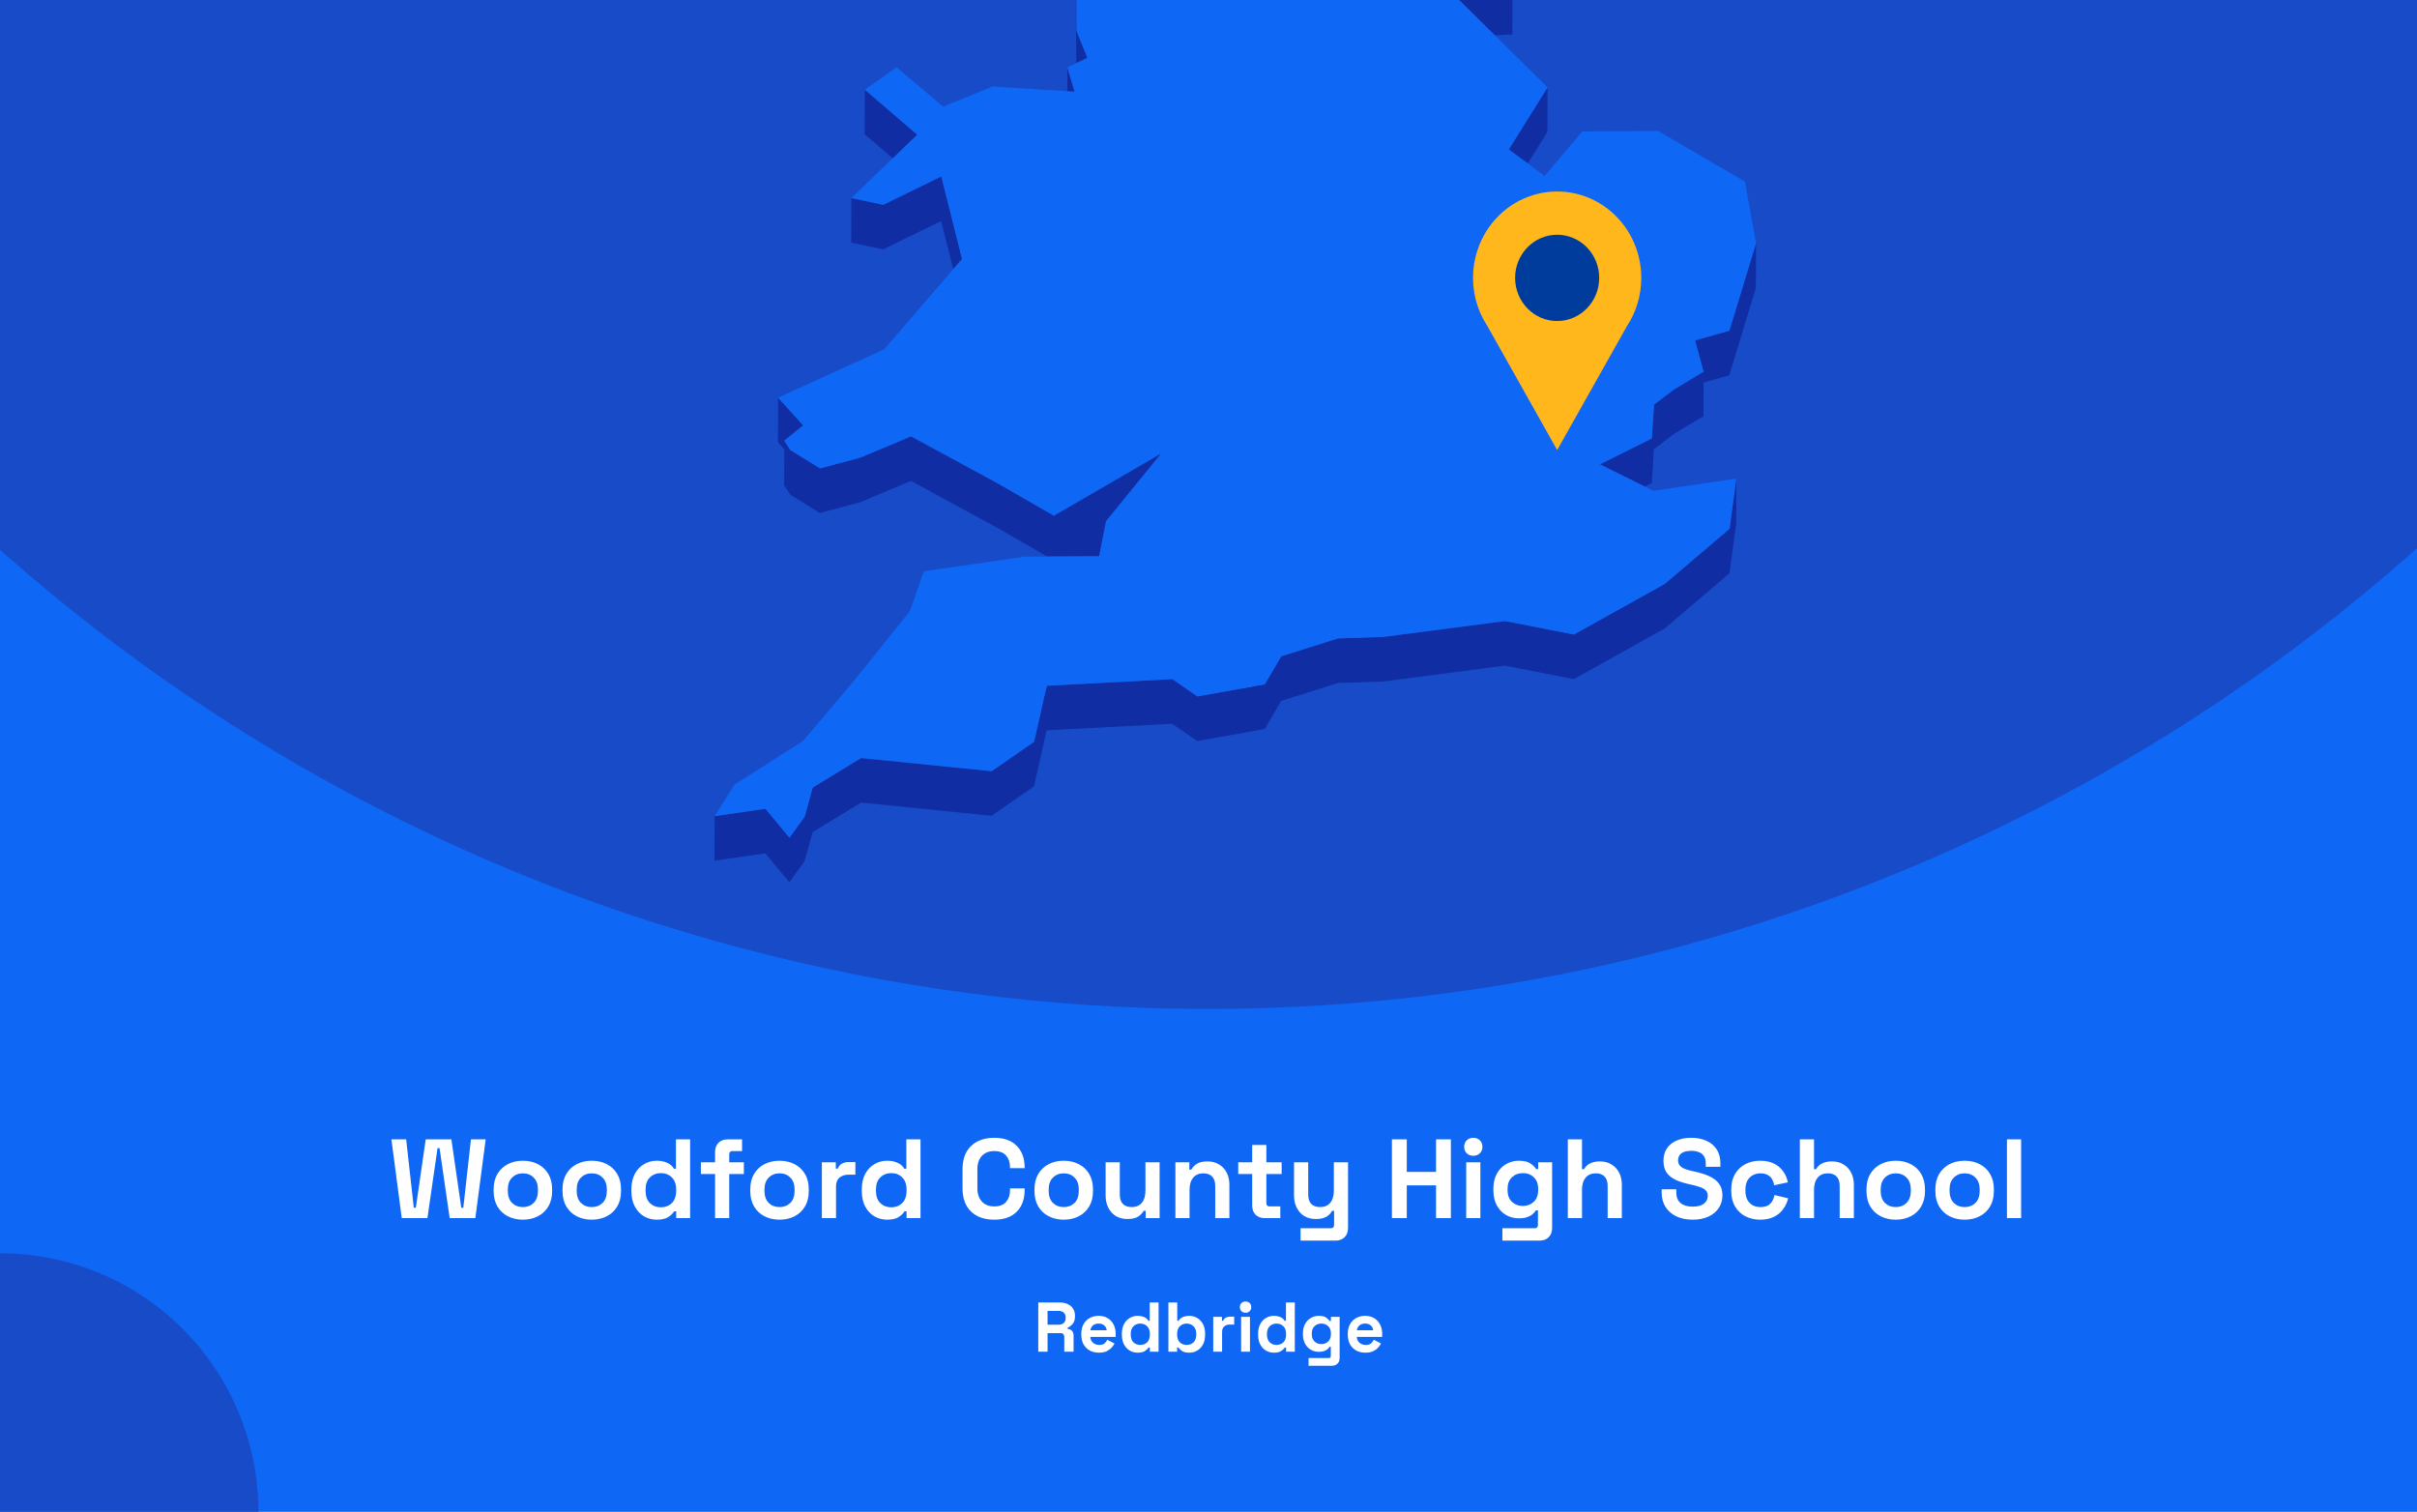 <?xml version="1.0" encoding="utf-8"?>
<svg xmlns="http://www.w3.org/2000/svg" fill="none" height="860" viewBox="0 0 1375 860" width="1375">
<rect x="0" y="0" width="1375" height="860" fill="#808080" stroke="none"/>
<g clip-path="url(#clip0_1720_1953)">
<rect fill="#0F67F5" height="860" width="1375"/>
<circle cx="687" cy="-460" fill="#184BC8" r="1034"/>
<g clip-path="url(#clip1_1720_1953)">
<path d="M850.396 20.082L860.361 19.601L860.405 -5.766L844.233 -5.023L815.867 -14.076L844.19 13.959L850.396 20.082Z" fill="#102DA3"/>
<path d="M599.119 -53.7L588.891 -72.2L569.748 -107.846L569.66 -82.478L588.804 -46.833L599.075 -28.332L612.144 -25.533L612.056 -0.603L612.319 35.917L612.362 35.874L618.613 32.943L612.45 17.723L612.144 -25.97L626.13 -47.926L599.119 -53.7Z" fill="#102DA3"/>
<path d="M611.316 52.185L607.208 38.32L607.164 51.923L611.316 52.185Z" fill="#102DA3"/>
<path d="M521.802 76.634L491.994 51.004L491.906 76.371L507.859 90.061L521.802 76.634Z" fill="#102DA3"/>
<path d="M869.143 92.992L880.289 75.104L880.376 49.736L858.348 85.032L869.143 92.992Z" fill="#102DA3"/>
<path d="M484.258 138.04L502.396 141.889L535.396 125.75L542.301 153.13L547.284 147.356L535.483 100.383L502.484 116.522L484.302 112.673L484.258 138.04Z" fill="#102DA3"/>
<path d="M983.835 188.164L964.297 193.631L969.149 211.476L952.365 221.535L940.958 230.195L939.734 249.44L910.188 264.179L935.669 276.775L939.69 274.763L940.87 255.563L952.278 246.859L969.105 236.8L969.149 217.599L983.747 213.532L998.914 163.759L999.001 138.392L983.835 188.164Z" fill="#102DA3"/>
<path d="M449.508 281.365L466.423 291.862L489.326 285.739L518.216 273.58L567.649 300.434L595.71 316.617L599.468 316.573H603.271L625.3 316.442L628.097 302.14L629.233 296.498L660.659 257.922L599.512 293.393L567.737 275.067L518.304 248.256L489.369 260.372L466.51 266.495L449.552 255.998L446.143 250.706L456.895 242.002L442.646 226.257L442.559 251.58L446.143 255.56L446.099 276.073L449.508 281.365Z" fill="#102DA3"/>
<path d="M947.075 332.188L895.369 361.011L856.207 353.313L786.8 362.366L761.187 363.197L728.887 373.388L719.534 389.352L681.159 396.219L666.954 386.378L595.492 390.139L588.28 422.024L564.154 438.731L489.895 431.252L462.359 448.047L457.77 464.623L449.116 476.607L435.479 460.118L406.544 464.317L406.457 489.641L435.435 485.486L449.028 501.975L457.682 489.991L462.315 473.371L489.851 456.619L564.066 464.098L588.236 447.391L595.404 415.507L666.866 411.745L681.115 421.586L719.49 414.719L728.843 398.756L761.1 388.565L786.712 387.734L856.12 378.68L895.282 386.378L946.988 357.555L983.877 326.152L987.723 297.636L987.767 272.269L983.964 300.785L947.075 332.188Z" fill="#102DA3"/>
<path d="M939.731 249.439L940.955 230.195L952.363 221.535L969.147 211.475L964.295 193.631L983.832 188.164L998.999 138.391L992.661 103.314L943.228 74.492L900.089 74.798L878.716 100.121L869.144 92.992L858.348 85.032L880.377 49.736L850.393 20.083L844.187 13.96L815.864 -14.076L844.23 -5.022L860.402 -5.766L788.197 -113.489L750.303 -126.261L717.348 -218.108L715.118 -242.644L637.8 -305.057L623.77 -300.64L605.981 -295.041L596.759 -292.155L579.887 -298.015L606.025 -318.747L642.345 -333.53L627.092 -347.176L616.558 -356.535L672.591 -441.079L677.137 -466.271L694.532 -486.259L661.315 -515.869L570.315 -511.276L545.752 -498.855L519.877 -485.778L548.593 -528.334L545.97 -530.302L531.634 -540.842L595.229 -606.142L593.131 -618.082L597.764 -634.002L574.162 -633.827L499.509 -605.529L492.647 -623.374L478.617 -605.398L470.4 -626.523L458.949 -623.155L437.182 -549.459L452.83 -529.69L437.139 -529.602L421.142 -529.471L408.073 -467.146L421.011 -450.001L417.864 -428.745L414.586 -406.876L379.008 -387.457L382.592 -356.36L380.144 -351.462L369.305 -329.768L381.455 -325.176L446.448 -382.602L449.202 -373.986L446.405 -369.481L429.84 -342.627L419.219 -325.438L423.415 -303.614L421.404 -288.175L411.264 -208.792L422.715 -208.88L437.794 -271.248L445.181 -274.616L464.806 -262.151L494.09 -227.249L484.518 -213.21L467.384 -187.973L463.538 -158.801L450.688 -158.713L474.29 -119.132L481.327 -123.112L483.862 -144.368L511.66 -123.33L530.411 -140.038L568.786 -150.885L604.407 -164.355L584.171 -131.378L569.747 -107.847L588.891 -72.202L599.119 -53.701L626.13 -47.928L612.144 -25.972L612.45 17.721L618.612 32.942L612.362 35.872L612.318 35.916L607.205 38.321L611.313 52.186L607.161 51.923L564.765 49.212L536.53 60.671L510.087 38.278L491.992 51.005L521.8 76.635L507.857 90.062L484.299 112.674L502.481 116.523L535.481 100.384L547.282 147.357L542.299 153.13L503.05 198.661L442.646 226.259L456.895 242.004L446.142 250.707L449.552 256L466.51 266.496L489.369 260.373L518.304 248.258L567.737 275.069L599.512 293.395L660.659 257.924L629.233 296.5L628.097 302.142L625.3 316.444L603.271 316.575H599.468L595.71 316.619L582.86 316.706L525.559 325.016L517.648 347.628L485.567 387.604L456.807 421.587L417.864 446.342L406.543 464.318L435.478 460.12L449.115 476.608L457.769 464.624L462.358 448.048L489.894 431.253L564.153 438.732L588.279 422.025L595.491 390.141L666.953 386.379L681.158 396.22L719.533 389.353L728.886 373.389L761.186 363.199L786.799 362.368L856.206 353.314L895.368 361.012L947.074 332.189L983.963 300.786L987.766 272.27L940.605 279.224L935.667 276.775L910.185 264.178L939.731 249.439Z" fill="#0F67F5"/>
</g>
<g clip-path="url(#clip2_1720_1953)">
<path d="M933.699 158.106C933.707 150.429 931.961 142.856 928.601 135.996C925.241 129.137 920.36 123.181 914.35 118.608C908.34 114.034 901.369 110.971 893.996 109.663C886.623 108.355 879.054 108.839 871.897 111.077C864.739 113.315 858.193 117.243 852.783 122.547C847.374 127.851 843.251 134.383 840.747 141.618C838.244 148.853 837.428 156.589 838.366 164.206C839.304 171.823 841.969 179.109 846.148 185.477V185.477L866.008 220.76L885.856 256.056L905.716 220.76L925.551 185.527C930.878 177.428 933.716 167.877 933.699 158.106V158.106Z" fill="#FFB71B"/>
<path d="M885.843 182.639C899.055 182.639 909.765 171.649 909.765 158.092C909.765 144.536 899.055 133.546 885.843 133.546C872.632 133.546 861.922 144.536 861.922 158.092C861.922 171.649 872.632 182.639 885.843 182.639Z" fill="#003C9C"/>
</g>
<circle cx="147" cy="147" fill="#184BC8" r="147" transform="matrix(-1 0 0 1 147 713)"/>
<path d="M228.558 693L222.67 648.2H231.054L235.406 687.112H236.558L242.19 648.2H256.782L262.414 687.112H263.566L267.918 648.2H276.302L270.414 693H255.822L250.062 653.192H248.91L243.15 693H228.558ZM297.459 693.896C294.302 693.896 291.464 693.256 288.947 691.976C286.43 690.696 284.446 688.84 282.995 686.408C281.544 683.976 280.819 681.053 280.819 677.64V676.616C280.819 673.203 281.544 670.28 282.995 667.848C284.446 665.416 286.43 663.56 288.947 662.28C291.464 661 294.302 660.36 297.459 660.36C300.616 660.36 303.454 661 305.971 662.28C308.488 663.56 310.472 665.416 311.923 667.848C313.374 670.28 314.099 673.203 314.099 676.616V677.64C314.099 681.053 313.374 683.976 311.923 686.408C310.472 688.84 308.488 690.696 305.971 691.976C303.454 693.256 300.616 693.896 297.459 693.896ZM297.459 686.728C299.934 686.728 301.982 685.939 303.603 684.36C305.224 682.739 306.035 680.435 306.035 677.448V676.808C306.035 673.821 305.224 671.539 303.603 669.96C302.024 668.339 299.976 667.528 297.459 667.528C294.984 667.528 292.936 668.339 291.315 669.96C289.694 671.539 288.883 673.821 288.883 676.808V677.448C288.883 680.435 289.694 682.739 291.315 684.36C292.936 685.939 294.984 686.728 297.459 686.728ZM336.647 693.896C333.489 693.896 330.652 693.256 328.135 691.976C325.617 690.696 323.633 688.84 322.183 686.408C320.732 683.976 320.007 681.053 320.007 677.64V676.616C320.007 673.203 320.732 670.28 322.183 667.848C323.633 665.416 325.617 663.56 328.135 662.28C330.652 661 333.489 660.36 336.647 660.36C339.804 660.36 342.641 661 345.159 662.28C347.676 663.56 349.66 665.416 351.111 667.848C352.561 670.28 353.287 673.203 353.287 676.616V677.64C353.287 681.053 352.561 683.976 351.111 686.408C349.66 688.84 347.676 690.696 345.159 691.976C342.641 693.256 339.804 693.896 336.647 693.896ZM336.647 686.728C339.121 686.728 341.169 685.939 342.791 684.36C344.412 682.739 345.223 680.435 345.223 677.448V676.808C345.223 673.821 344.412 671.539 342.791 669.96C341.212 668.339 339.164 667.528 336.647 667.528C334.172 667.528 332.124 668.339 330.503 669.96C328.881 671.539 328.071 673.821 328.071 676.808V677.448C328.071 680.435 328.881 682.739 330.503 684.36C332.124 685.939 334.172 686.728 336.647 686.728ZM373.53 693.896C371.013 693.896 368.645 693.277 366.426 692.04C364.25 690.76 362.501 688.904 361.178 686.472C359.855 684.04 359.194 681.096 359.194 677.64V676.616C359.194 673.16 359.855 670.216 361.178 667.784C362.501 665.352 364.25 663.517 366.426 662.28C368.602 661 370.97 660.36 373.53 660.36C375.45 660.36 377.05 660.595 378.33 661.064C379.653 661.491 380.719 662.045 381.53 662.728C382.341 663.411 382.959 664.136 383.386 664.904H384.538V648.2H392.602V693H384.666V689.16H383.514C382.789 690.355 381.658 691.443 380.122 692.424C378.629 693.405 376.431 693.896 373.53 693.896ZM375.962 686.856C378.437 686.856 380.506 686.067 382.17 684.488C383.834 682.867 384.666 680.52 384.666 677.448V676.808C384.666 673.736 383.834 671.411 382.17 669.832C380.549 668.211 378.479 667.4 375.962 667.4C373.487 667.4 371.418 668.211 369.754 669.832C368.09 671.411 367.258 673.736 367.258 676.808V677.448C367.258 680.52 368.09 682.867 369.754 684.488C371.418 686.067 373.487 686.856 375.962 686.856ZM406.791 693V667.912H398.727V661.256H406.791V655.368C406.791 653.192 407.431 651.464 408.711 650.184C410.033 648.861 411.74 648.2 413.831 648.2H422.151V654.856H416.647C415.452 654.856 414.855 655.496 414.855 656.776V661.256H423.175V667.912H414.855V693H406.791ZM443.459 693.896C440.302 693.896 437.464 693.256 434.947 691.976C432.43 690.696 430.446 688.84 428.995 686.408C427.544 683.976 426.819 681.053 426.819 677.64V676.616C426.819 673.203 427.544 670.28 428.995 667.848C430.446 665.416 432.43 663.56 434.947 662.28C437.464 661 440.302 660.36 443.459 660.36C446.616 660.36 449.454 661 451.971 662.28C454.488 663.56 456.472 665.416 457.923 667.848C459.374 670.28 460.099 673.203 460.099 676.616V677.64C460.099 681.053 459.374 683.976 457.923 686.408C456.472 688.84 454.488 690.696 451.971 691.976C449.454 693.256 446.616 693.896 443.459 693.896ZM443.459 686.728C445.934 686.728 447.982 685.939 449.603 684.36C451.224 682.739 452.035 680.435 452.035 677.448V676.808C452.035 673.821 451.224 671.539 449.603 669.96C448.024 668.339 445.976 667.528 443.459 667.528C440.984 667.528 438.936 668.339 437.315 669.96C435.694 671.539 434.883 673.821 434.883 676.808V677.448C434.883 680.435 435.694 682.739 437.315 684.36C438.936 685.939 440.984 686.728 443.459 686.728ZM467.543 693V661.256H475.479V664.84H476.631C477.1 663.56 477.868 662.621 478.935 662.024C480.044 661.427 481.324 661.128 482.775 661.128H486.615V668.296H482.647C480.599 668.296 478.913 668.851 477.591 669.96C476.268 671.027 475.607 672.691 475.607 674.952V693H467.543ZM504.593 693.896C502.075 693.896 499.707 693.277 497.489 692.04C495.313 690.76 493.563 688.904 492.241 686.472C490.918 684.04 490.257 681.096 490.257 677.64V676.616C490.257 673.16 490.918 670.216 492.241 667.784C493.563 665.352 495.313 663.517 497.489 662.28C499.665 661 502.033 660.36 504.593 660.36C506.513 660.36 508.113 660.595 509.393 661.064C510.715 661.491 511.782 662.045 512.593 662.728C513.403 663.411 514.022 664.136 514.449 664.904H515.601V648.2H523.665V693H515.729V689.16H514.577C513.851 690.355 512.721 691.443 511.185 692.424C509.691 693.405 507.494 693.896 504.593 693.896ZM507.025 686.856C509.499 686.856 511.569 686.067 513.233 684.488C514.897 682.867 515.729 680.52 515.729 677.448V676.808C515.729 673.736 514.897 671.411 513.233 669.832C511.611 668.211 509.542 667.4 507.025 667.4C504.55 667.4 502.481 668.211 500.817 669.832C499.153 671.411 498.321 673.736 498.321 676.808V677.448C498.321 680.52 499.153 682.867 500.817 684.488C502.481 686.067 504.55 686.856 507.025 686.856ZM565.623 693.896C560.076 693.896 555.682 692.36 552.439 689.288C549.196 686.173 547.575 681.736 547.575 675.976V665.224C547.575 659.464 549.196 655.048 552.439 651.976C555.682 648.861 560.076 647.304 565.623 647.304C571.127 647.304 575.372 648.819 578.359 651.848C581.388 654.835 582.903 658.952 582.903 664.2V664.584H574.583V663.944C574.583 661.299 573.836 659.123 572.343 657.416C570.892 655.709 568.652 654.856 565.623 654.856C562.636 654.856 560.29 655.773 558.583 657.608C556.876 659.443 556.023 661.939 556.023 665.096V676.104C556.023 679.219 556.876 681.715 558.583 683.592C560.29 685.427 562.636 686.344 565.623 686.344C568.652 686.344 570.892 685.491 572.343 683.784C573.836 682.035 574.583 679.859 574.583 677.256V676.104H582.903V677C582.903 682.248 581.388 686.387 578.359 689.416C575.372 692.403 571.127 693.896 565.623 693.896ZM605.147 693.896C601.989 693.896 599.152 693.256 596.635 691.976C594.117 690.696 592.133 688.84 590.683 686.408C589.232 683.976 588.507 681.053 588.507 677.64V676.616C588.507 673.203 589.232 670.28 590.683 667.848C592.133 665.416 594.117 663.56 596.635 662.28C599.152 661 601.989 660.36 605.147 660.36C608.304 660.36 611.141 661 613.659 662.28C616.176 663.56 618.16 665.416 619.611 667.848C621.061 670.28 621.787 673.203 621.787 676.616V677.64C621.787 681.053 621.061 683.976 619.611 686.408C618.16 688.84 616.176 690.696 613.659 691.976C611.141 693.256 608.304 693.896 605.147 693.896ZM605.147 686.728C607.621 686.728 609.669 685.939 611.291 684.36C612.912 682.739 613.723 680.435 613.723 677.448V676.808C613.723 673.821 612.912 671.539 611.291 669.96C609.712 668.339 607.664 667.528 605.147 667.528C602.672 667.528 600.624 668.339 599.003 669.96C597.381 671.539 596.571 673.821 596.571 676.808V677.448C596.571 680.435 597.381 682.739 599.003 684.36C600.624 685.939 602.672 686.728 605.147 686.728ZM641.326 693.512C638.851 693.512 636.675 692.957 634.798 691.848C632.963 690.696 631.534 689.117 630.51 687.112C629.486 685.107 628.974 682.803 628.974 680.2V661.256H637.038V679.56C637.038 681.949 637.614 683.741 638.766 684.936C639.961 686.131 641.646 686.728 643.822 686.728C646.297 686.728 648.217 685.917 649.582 684.296C650.947 682.632 651.63 680.328 651.63 677.384V661.256H659.694V693H651.758V688.84H650.606C650.094 689.907 649.134 690.952 647.726 691.976C646.318 693 644.185 693.512 641.326 693.512ZM668.668 693V661.256H676.604V665.416H677.756C678.268 664.307 679.228 663.261 680.635 662.28C682.044 661.256 684.177 660.744 687.036 660.744C689.51 660.744 691.665 661.32 693.5 662.472C695.377 663.581 696.828 665.139 697.852 667.144C698.876 669.107 699.388 671.411 699.388 674.056V693H691.324V674.696C691.324 672.307 690.726 670.515 689.532 669.32C688.38 668.125 686.716 667.528 684.54 667.528C682.065 667.528 680.145 668.36 678.78 670.024C677.414 671.645 676.732 673.928 676.732 676.872V693H668.668ZM719.39 693C717.299 693 715.593 692.36 714.27 691.08C712.99 689.757 712.35 688.008 712.35 685.832V667.912H704.414V661.256H712.35V651.4H720.414V661.256H729.118V667.912H720.414V684.424C720.414 685.704 721.011 686.344 722.206 686.344H728.35V693H719.39ZM739.874 705.8V698.76H757.154C758.348 698.76 758.946 698.12 758.946 696.84V688.84H757.794C757.452 689.565 756.919 690.291 756.194 691.016C755.468 691.741 754.487 692.339 753.25 692.808C752.012 693.277 750.434 693.512 748.514 693.512C746.039 693.512 743.863 692.957 741.986 691.848C740.151 690.696 738.722 689.117 737.698 687.112C736.674 685.107 736.161 682.803 736.161 680.2V661.256H744.226V679.56C744.226 681.949 744.802 683.741 745.954 684.936C747.148 686.131 748.834 686.728 751.01 686.728C753.484 686.728 755.404 685.917 756.77 684.296C758.135 682.632 758.818 680.328 758.818 677.384V661.256H766.882V698.632C766.882 700.808 766.242 702.536 764.962 703.816C763.682 705.139 761.975 705.8 759.842 705.8H739.874ZM791.849 693V648.2H800.297V666.696H816.937V648.2H825.385V693H816.937V674.376H800.297V693H791.849ZM834.105 693V661.256H842.169V693H834.105ZM838.137 657.544C836.686 657.544 835.449 657.075 834.425 656.136C833.444 655.197 832.953 653.96 832.953 652.424C832.953 650.888 833.444 649.651 834.425 648.712C835.449 647.773 836.686 647.304 838.137 647.304C839.63 647.304 840.868 647.773 841.849 648.712C842.83 649.651 843.321 650.888 843.321 652.424C843.321 653.96 842.83 655.197 841.849 656.136C840.868 657.075 839.63 657.544 838.137 657.544ZM849.569 677.256V676.232C849.569 672.904 850.23 670.067 851.553 667.72C852.876 665.331 854.625 663.517 856.801 662.28C859.02 661 861.43 660.36 864.033 660.36C866.934 660.36 869.132 660.872 870.625 661.896C872.118 662.92 873.206 663.987 873.889 665.096H875.041V661.256H882.977V698.632C882.977 700.808 882.337 702.536 881.057 703.816C879.777 705.139 878.07 705.8 875.937 705.8H854.689V698.76H873.121C874.316 698.76 874.913 698.12 874.913 696.84V688.584H873.761C873.334 689.267 872.737 689.971 871.969 690.696C871.201 691.379 870.177 691.955 868.897 692.424C867.617 692.893 865.996 693.128 864.033 693.128C861.43 693.128 859.02 692.509 856.801 691.272C854.625 689.992 852.876 688.179 851.553 685.832C850.23 683.443 849.569 680.584 849.569 677.256ZM866.337 686.088C868.812 686.088 870.881 685.299 872.545 683.72C874.209 682.141 875.041 679.923 875.041 677.064V676.424C875.041 673.523 874.209 671.304 872.545 669.768C870.924 668.189 868.854 667.4 866.337 667.4C863.862 667.4 861.793 668.189 860.129 669.768C858.465 671.304 857.633 673.523 857.633 676.424V677.064C857.633 679.923 858.465 682.141 860.129 683.72C861.793 685.299 863.862 686.088 866.337 686.088ZM891.918 693V648.2H899.982V665.16H901.134C901.475 664.477 902.008 663.795 902.734 663.112C903.459 662.429 904.419 661.875 905.614 661.448C906.851 660.979 908.408 660.744 910.286 660.744C912.76 660.744 914.915 661.32 916.75 662.472C918.627 663.581 920.078 665.139 921.102 667.144C922.126 669.107 922.638 671.411 922.638 674.056V693H914.574V674.696C914.574 672.307 913.976 670.515 912.782 669.32C911.63 668.125 909.966 667.528 907.79 667.528C905.315 667.528 903.395 668.36 902.03 670.024C900.664 671.645 899.982 673.928 899.982 676.872V693H891.918ZM962.901 693.896C959.445 693.896 956.394 693.277 953.749 692.04C951.104 690.803 949.034 689.032 947.541 686.728C946.048 684.424 945.301 681.651 945.301 678.408V676.616H953.621V678.408C953.621 681.096 954.453 683.123 956.117 684.488C957.781 685.811 960.042 686.472 962.901 686.472C965.802 686.472 967.957 685.896 969.365 684.744C970.816 683.592 971.541 682.12 971.541 680.328C971.541 679.091 971.178 678.088 970.453 677.32C969.77 676.552 968.746 675.933 967.381 675.464C966.058 674.952 964.437 674.483 962.517 674.056L961.045 673.736C957.973 673.053 955.328 672.2 953.109 671.176C950.933 670.109 949.248 668.723 948.053 667.016C946.901 665.309 946.325 663.091 946.325 660.36C946.325 657.629 946.965 655.304 948.245 653.384C949.568 651.421 951.402 649.928 953.749 648.904C956.138 647.837 958.933 647.304 962.133 647.304C965.333 647.304 968.17 647.859 970.645 648.968C973.162 650.035 975.125 651.656 976.533 653.832C977.984 655.965 978.709 658.653 978.709 661.896V663.816H970.389V661.896C970.389 660.189 970.048 658.824 969.365 657.8C968.725 656.733 967.786 655.965 966.549 655.496C965.312 654.984 963.84 654.728 962.133 654.728C959.573 654.728 957.674 655.219 956.437 656.2C955.242 657.139 954.645 658.44 954.645 660.104C954.645 661.213 954.922 662.152 955.477 662.92C956.074 663.688 956.949 664.328 958.101 664.84C959.253 665.352 960.725 665.8 962.517 666.184L963.989 666.504C967.189 667.187 969.962 668.061 972.309 669.128C974.698 670.195 976.554 671.603 977.877 673.352C979.2 675.101 979.861 677.341 979.861 680.072C979.861 682.803 979.157 685.213 977.749 687.304C976.384 689.352 974.421 690.973 971.861 692.168C969.344 693.32 966.357 693.896 962.901 693.896ZM1001.33 693.896C998.258 693.896 995.463 693.256 992.946 691.976C990.471 690.696 988.508 688.84 987.058 686.408C985.607 683.976 984.882 681.032 984.882 677.576V676.68C984.882 673.224 985.607 670.28 987.058 667.848C988.508 665.416 990.471 663.56 992.946 662.28C995.463 661 998.258 660.36 1001.33 660.36C1004.36 660.36 1006.96 660.893 1009.14 661.96C1011.31 663.027 1013.06 664.499 1014.39 666.376C1015.75 668.211 1016.65 670.301 1017.07 672.648L1009.27 674.312C1009.09 673.032 1008.71 671.88 1008.11 670.856C1007.52 669.832 1006.66 669.021 1005.55 668.424C1004.49 667.827 1003.14 667.528 1001.52 667.528C999.9 667.528 998.428 667.891 997.106 668.616C995.826 669.299 994.802 670.344 994.034 671.752C993.308 673.117 992.946 674.803 992.946 676.808V677.448C992.946 679.453 993.308 681.16 994.034 682.568C994.802 683.933 995.826 684.979 997.106 685.704C998.428 686.387 999.9 686.728 1001.52 686.728C1003.95 686.728 1005.79 686.109 1007.03 684.872C1008.31 683.592 1009.12 681.928 1009.46 679.88L1017.27 681.736C1016.71 683.997 1015.75 686.067 1014.39 687.944C1013.06 689.779 1011.31 691.229 1009.14 692.296C1006.96 693.363 1004.36 693.896 1001.33 693.896ZM1023.92 693V648.2H1031.98V665.16H1033.13C1033.47 664.477 1034.01 663.795 1034.73 663.112C1035.46 662.429 1036.42 661.875 1037.61 661.448C1038.85 660.979 1040.41 660.744 1042.29 660.744C1044.76 660.744 1046.91 661.32 1048.75 662.472C1050.63 663.581 1052.08 665.139 1053.1 667.144C1054.13 669.107 1054.64 671.411 1054.64 674.056V693H1046.57V674.696C1046.57 672.307 1045.98 670.515 1044.78 669.32C1043.63 668.125 1041.97 667.528 1039.79 667.528C1037.31 667.528 1035.39 668.36 1034.03 670.024C1032.66 671.645 1031.98 673.928 1031.98 676.872V693H1023.92ZM1078.46 693.896C1075.3 693.896 1072.46 693.256 1069.95 691.976C1067.43 690.696 1065.45 688.84 1064 686.408C1062.54 683.976 1061.82 681.053 1061.82 677.64V676.616C1061.82 673.203 1062.54 670.28 1064 667.848C1065.45 665.416 1067.43 663.56 1069.95 662.28C1072.46 661 1075.3 660.36 1078.46 660.36C1081.62 660.36 1084.45 661 1086.97 662.28C1089.49 663.56 1091.47 665.416 1092.92 667.848C1094.37 670.28 1095.1 673.203 1095.1 676.616V677.64C1095.1 681.053 1094.37 683.976 1092.92 686.408C1091.47 688.84 1089.49 690.696 1086.97 691.976C1084.45 693.256 1081.62 693.896 1078.46 693.896ZM1078.46 686.728C1080.93 686.728 1082.98 685.939 1084.6 684.36C1086.22 682.739 1087.04 680.435 1087.04 677.448V676.808C1087.04 673.821 1086.22 671.539 1084.6 669.96C1083.02 668.339 1080.98 667.528 1078.46 667.528C1075.98 667.528 1073.94 668.339 1072.32 669.96C1070.69 671.539 1069.88 673.821 1069.88 676.808V677.448C1069.88 680.435 1070.69 682.739 1072.32 684.36C1073.94 685.939 1075.98 686.728 1078.46 686.728ZM1117.65 693.896C1114.49 693.896 1111.65 693.256 1109.13 691.976C1106.62 690.696 1104.63 688.84 1103.18 686.408C1101.73 683.976 1101.01 681.053 1101.01 677.64V676.616C1101.01 673.203 1101.73 670.28 1103.18 667.848C1104.63 665.416 1106.62 663.56 1109.13 662.28C1111.65 661 1114.49 660.36 1117.65 660.36C1120.8 660.36 1123.64 661 1126.16 662.28C1128.68 663.56 1130.66 665.416 1132.11 667.848C1133.56 670.28 1134.29 673.203 1134.29 676.616V677.64C1134.29 681.053 1133.56 683.976 1132.11 686.408C1130.66 688.84 1128.68 690.696 1126.16 691.976C1123.64 693.256 1120.8 693.896 1117.65 693.896ZM1117.65 686.728C1120.12 686.728 1122.17 685.939 1123.79 684.36C1125.41 682.739 1126.22 680.435 1126.22 677.448V676.808C1126.22 673.821 1125.41 671.539 1123.79 669.96C1122.21 668.339 1120.16 667.528 1117.65 667.528C1115.17 667.528 1113.12 668.339 1111.5 669.96C1109.88 671.539 1109.07 673.821 1109.07 676.808V677.448C1109.07 680.435 1109.88 682.739 1111.5 684.36C1113.12 685.939 1115.17 686.728 1117.65 686.728ZM1141.73 693V648.2H1149.79V693H1141.73Z" fill="white"/>
<path d="M590.66 769V741H602.82C604.58 741 606.113 741.307 607.42 741.92C608.726 742.533 609.74 743.4 610.46 744.52C611.18 745.64 611.54 746.96 611.54 748.48V748.96C611.54 750.64 611.14 752 610.34 753.04C609.54 754.08 608.553 754.84 607.38 755.32V756.04C608.446 756.093 609.273 756.467 609.86 757.16C610.446 757.827 610.74 758.72 610.74 759.84V769H605.46V760.6C605.46 759.96 605.286 759.44 604.94 759.04C604.62 758.64 604.073 758.44 603.3 758.44H595.94V769H590.66ZM595.94 753.64H602.26C603.513 753.64 604.486 753.307 605.18 752.64C605.9 751.947 606.26 751.04 606.26 749.92V749.52C606.26 748.4 605.913 747.507 605.22 746.84C604.526 746.147 603.54 745.8 602.26 745.8H595.94V753.64ZM625.133 769.56C623.16 769.56 621.413 769.147 619.893 768.32C618.4 767.467 617.226 766.28 616.373 764.76C615.546 763.213 615.133 761.4 615.133 759.32V758.84C615.133 756.76 615.546 754.96 616.373 753.44C617.2 751.893 618.36 750.707 619.853 749.88C621.346 749.027 623.08 748.6 625.053 748.6C627 748.6 628.693 749.04 630.133 749.92C631.573 750.773 632.693 751.973 633.493 753.52C634.293 755.04 634.693 756.813 634.693 758.84V760.56H620.253C620.306 761.92 620.813 763.027 621.773 763.88C622.733 764.733 623.906 765.16 625.293 765.16C626.706 765.16 627.746 764.853 628.413 764.24C629.08 763.627 629.586 762.947 629.933 762.2L634.053 764.36C633.68 765.053 633.133 765.813 632.413 766.64C631.72 767.44 630.786 768.133 629.613 768.72C628.44 769.28 626.946 769.56 625.133 769.56ZM620.293 756.8H629.573C629.466 755.653 629 754.733 628.173 754.04C627.373 753.347 626.32 753 625.013 753C623.653 753 622.573 753.347 621.773 754.04C620.973 754.733 620.48 755.653 620.293 756.8ZM647.179 769.56C645.606 769.56 644.126 769.173 642.739 768.4C641.379 767.6 640.286 766.44 639.459 764.92C638.632 763.4 638.219 761.56 638.219 759.4V758.76C638.219 756.6 638.632 754.76 639.459 753.24C640.286 751.72 641.379 750.573 642.739 749.8C644.099 749 645.579 748.6 647.179 748.6C648.379 748.6 649.379 748.747 650.179 749.04C651.006 749.307 651.672 749.653 652.179 750.08C652.686 750.507 653.072 750.96 653.339 751.44H654.059V741H659.099V769H654.139V766.6H653.419C652.966 767.347 652.259 768.027 651.299 768.64C650.366 769.253 648.992 769.56 647.179 769.56ZM648.699 765.16C650.246 765.16 651.539 764.667 652.579 763.68C653.619 762.667 654.139 761.2 654.139 759.28V758.88C654.139 756.96 653.619 755.507 652.579 754.52C651.566 753.507 650.272 753 648.699 753C647.152 753 645.859 753.507 644.819 754.52C643.779 755.507 643.259 756.96 643.259 758.88V759.28C643.259 761.2 643.779 762.667 644.819 763.68C645.859 764.667 647.152 765.16 648.699 765.16ZM676.607 769.56C674.82 769.56 673.447 769.253 672.487 768.64C671.527 768.027 670.82 767.347 670.367 766.6H669.647V769H664.687V741H669.727V751.44H670.447C670.74 750.96 671.127 750.507 671.607 750.08C672.113 749.653 672.767 749.307 673.567 749.04C674.393 748.747 675.407 748.6 676.607 748.6C678.207 748.6 679.687 749 681.047 749.8C682.407 750.573 683.5 751.72 684.327 753.24C685.153 754.76 685.567 756.6 685.567 758.76V759.4C685.567 761.56 685.153 763.4 684.327 764.92C683.5 766.44 682.407 767.6 681.047 768.4C679.687 769.173 678.207 769.56 676.607 769.56ZM675.087 765.16C676.633 765.16 677.927 764.667 678.967 763.68C680.007 762.667 680.527 761.2 680.527 759.28V758.88C680.527 756.96 680.007 755.507 678.967 754.52C677.953 753.507 676.66 753 675.087 753C673.54 753 672.247 753.507 671.207 754.52C670.167 755.507 669.647 756.96 669.647 758.88V759.28C669.647 761.2 670.167 762.667 671.207 763.68C672.247 764.667 673.54 765.16 675.087 765.16ZM690.195 769V749.16H695.155V751.4H695.875C696.168 750.6 696.648 750.013 697.315 749.64C698.008 749.267 698.808 749.08 699.715 749.08H702.115V753.56H699.635C698.355 753.56 697.301 753.907 696.475 754.6C695.648 755.267 695.235 756.307 695.235 757.72V769H690.195ZM706.054 769V749.16H711.094V769H706.054ZM708.574 746.84C707.667 746.84 706.894 746.547 706.254 745.96C705.641 745.373 705.334 744.6 705.334 743.64C705.334 742.68 705.641 741.907 706.254 741.32C706.894 740.733 707.667 740.44 708.574 740.44C709.507 740.44 710.281 740.733 710.894 741.32C711.507 741.907 711.814 742.68 711.814 743.64C711.814 744.6 711.507 745.373 710.894 745.96C710.281 746.547 709.507 746.84 708.574 746.84ZM724.679 769.56C723.106 769.56 721.626 769.173 720.239 768.4C718.879 767.6 717.786 766.44 716.959 764.92C716.132 763.4 715.719 761.56 715.719 759.4V758.76C715.719 756.6 716.132 754.76 716.959 753.24C717.786 751.72 718.879 750.573 720.239 749.8C721.599 749 723.079 748.6 724.679 748.6C725.879 748.6 726.879 748.747 727.679 749.04C728.506 749.307 729.172 749.653 729.679 750.08C730.186 750.507 730.572 750.96 730.839 751.44H731.559V741H736.599V769H731.639V766.6H730.919C730.466 767.347 729.759 768.027 728.799 768.64C727.866 769.253 726.492 769.56 724.679 769.56ZM726.199 765.16C727.746 765.16 729.039 764.667 730.079 763.68C731.119 762.667 731.639 761.2 731.639 759.28V758.88C731.639 756.96 731.119 755.507 730.079 754.52C729.066 753.507 727.772 753 726.199 753C724.652 753 723.359 753.507 722.319 754.52C721.279 755.507 720.759 756.96 720.759 758.88V759.28C720.759 761.2 721.279 762.667 722.319 763.68C723.359 764.667 724.652 765.16 726.199 765.16ZM741.227 759.16V758.52C741.227 756.44 741.64 754.667 742.467 753.2C743.293 751.707 744.387 750.573 745.747 749.8C747.133 749 748.64 748.6 750.267 748.6C752.08 748.6 753.453 748.92 754.387 749.56C755.32 750.2 756 750.867 756.427 751.56H757.147V749.16H762.107V772.52C762.107 773.88 761.707 774.96 760.907 775.76C760.107 776.587 759.04 777 757.707 777H744.427V772.6H755.947C756.693 772.6 757.067 772.2 757.067 771.4V766.24H756.347C756.08 766.667 755.707 767.107 755.227 767.56C754.747 767.987 754.107 768.347 753.307 768.64C752.507 768.933 751.493 769.08 750.267 769.08C748.64 769.08 747.133 768.693 745.747 767.92C744.387 767.12 743.293 765.987 742.467 764.52C741.64 763.027 741.227 761.24 741.227 759.16ZM751.707 764.68C753.253 764.68 754.547 764.187 755.587 763.2C756.627 762.213 757.147 760.827 757.147 759.04V758.64C757.147 756.827 756.627 755.44 755.587 754.48C754.573 753.493 753.28 753 751.707 753C750.16 753 748.867 753.493 747.827 754.48C746.787 755.44 746.267 756.827 746.267 758.64V759.04C746.267 760.827 746.787 762.213 747.827 763.2C748.867 764.187 750.16 764.68 751.707 764.68ZM776.735 769.56C774.761 769.56 773.015 769.147 771.495 768.32C770.001 767.467 768.828 766.28 767.975 764.76C767.148 763.213 766.735 761.4 766.735 759.32V758.84C766.735 756.76 767.148 754.96 767.975 753.44C768.801 751.893 769.961 750.707 771.455 749.88C772.948 749.027 774.681 748.6 776.655 748.6C778.601 748.6 780.295 749.04 781.735 749.92C783.175 750.773 784.295 751.973 785.095 753.52C785.895 755.04 786.295 756.813 786.295 758.84V760.56H771.855C771.908 761.92 772.415 763.027 773.375 763.88C774.335 764.733 775.508 765.16 776.895 765.16C778.308 765.16 779.348 764.853 780.015 764.24C780.681 763.627 781.188 762.947 781.535 762.2L785.655 764.36C785.281 765.053 784.735 765.813 784.015 766.64C783.321 767.44 782.388 768.133 781.215 768.72C780.041 769.28 778.548 769.56 776.735 769.56ZM771.895 756.8H781.175C781.068 755.653 780.601 754.733 779.775 754.04C778.975 753.347 777.921 753 776.615 753C775.255 753 774.175 753.347 773.375 754.04C772.575 754.733 772.081 755.653 771.895 756.8Z" fill="white"/>
</g>
<defs>
<clipPath id="clip0_1720_1953">
<rect fill="white" height="860" width="1375"/>
</clipPath>
<clipPath id="clip1_1720_1953">
<rect fill="white" height="1135.98" transform="translate(240.5 -634)" width="758.5"/>
</clipPath>
<clipPath id="clip2_1720_1953">
<rect fill="white" height="147.092" transform="translate(838 109)" width="95.699"/>
</clipPath>
</defs>
</svg>